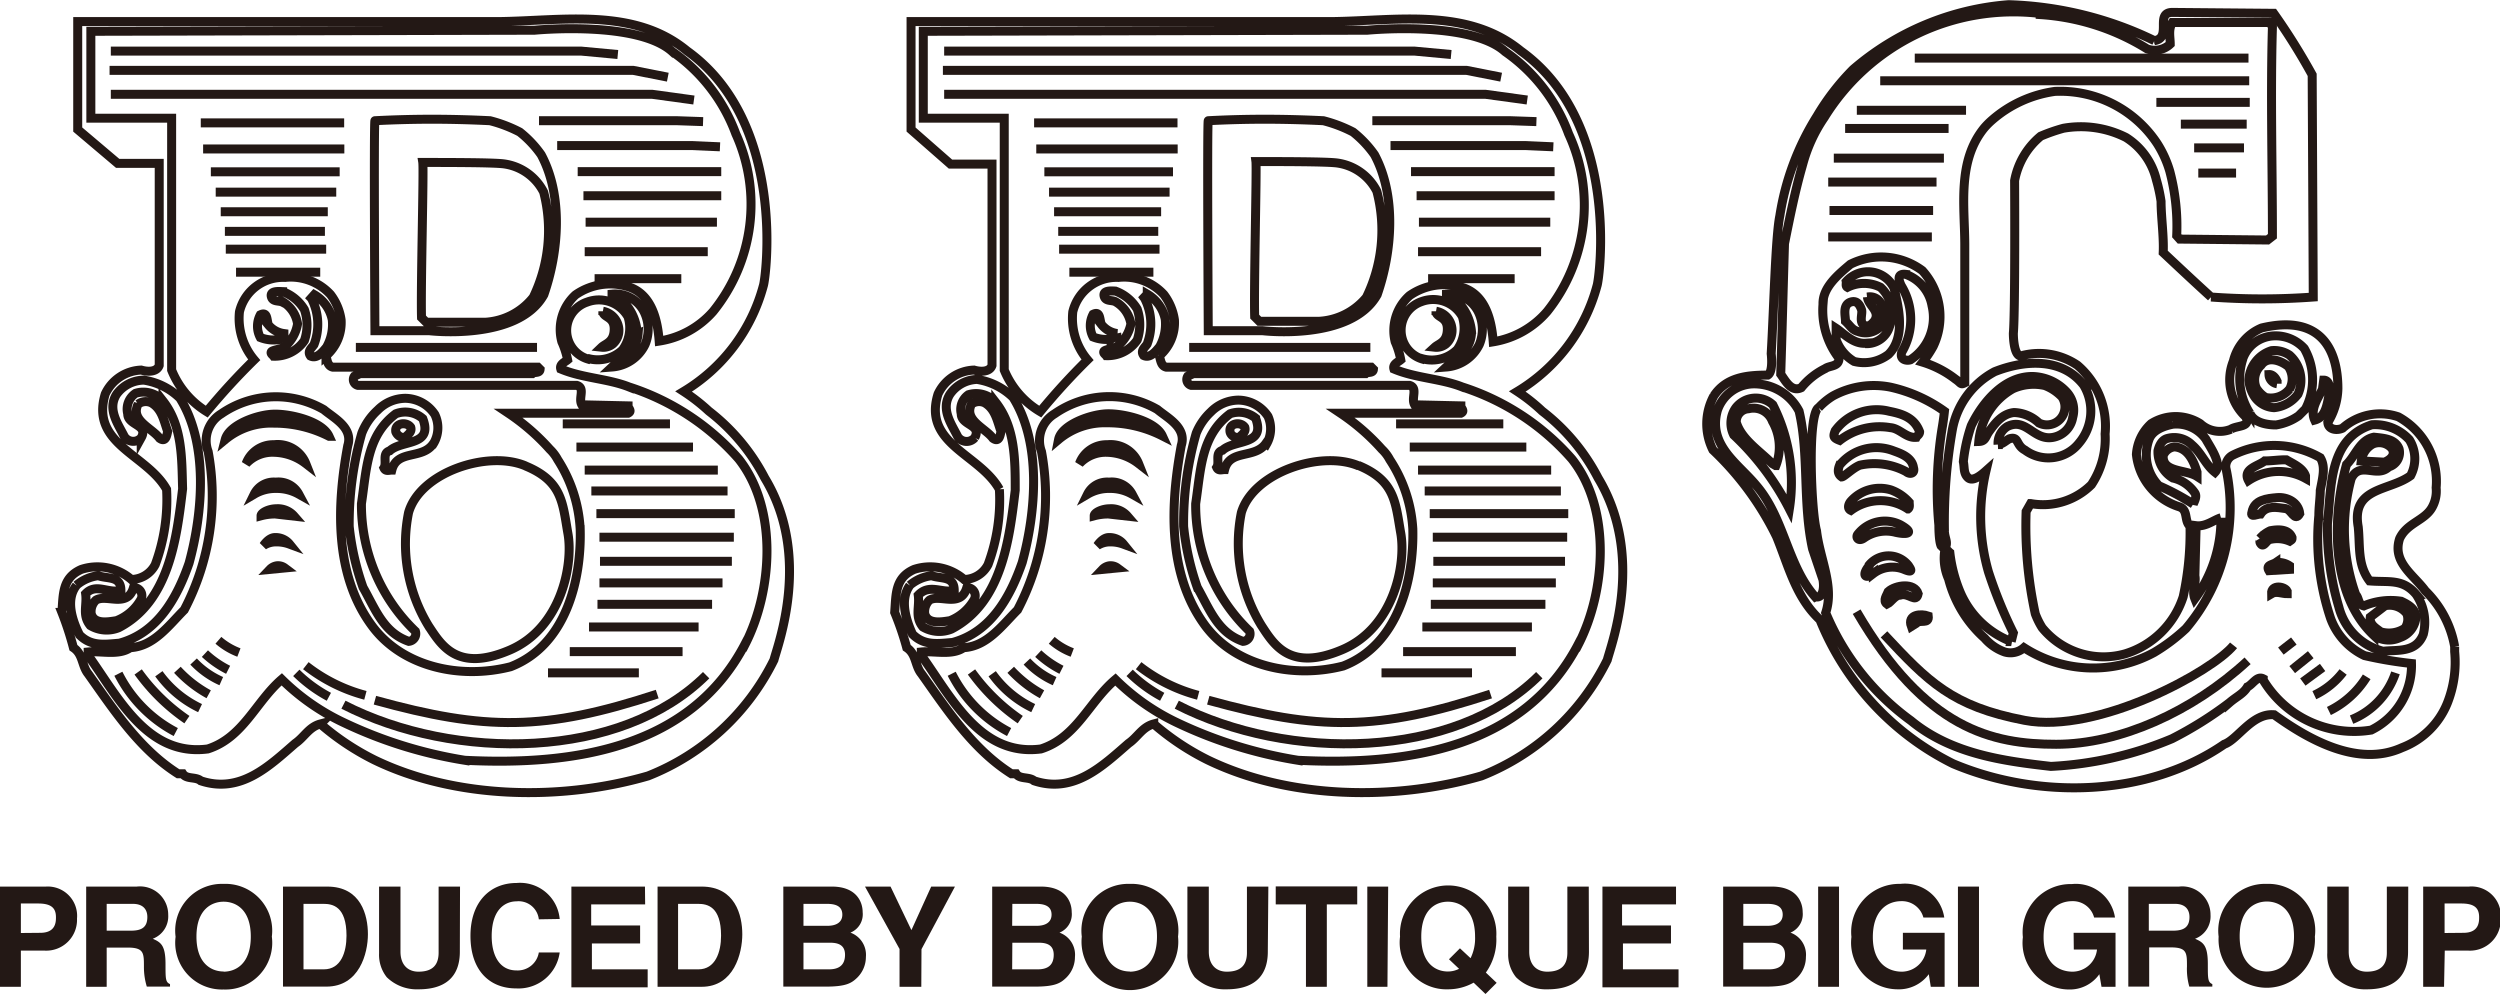 <svg xmlns="http://www.w3.org/2000/svg" viewBox="0 0 138.96 55.25"><defs><style>.cls-1{fill:#231815;}.cls-2{fill:none;stroke:#231815;stroke-width:0.5px;}</style></defs><title>Asset 1</title><g id="Layer_2" data-name="Layer 2"><g id="design"><path class="cls-1" d="M1.16,54.85H0V49.28H2.55a1.63,1.63,0,0,1,1.73,1.78A1.71,1.71,0,0,1,2.5,52.84H1.16Zm1.08-3c.87,0,.87-.62.87-.87,0-.54-.3-.76-1-.76H1.16v1.64Z"/><path class="cls-1" d="M4.79,49.28H7.6a1.57,1.57,0,0,1,1.75,1.57,1.33,1.33,0,0,1-.86,1.33c.46.2.71.37.71,1.41,0,.82,0,1,.25,1.11v.14H8.16A3.72,3.72,0,0,1,8,53.73c0-.76,0-1.06-.91-1.06H5.93v2.18H4.79Zm2.5,2.45c.61,0,.9-.21.9-.76,0-.3-.13-.73-.81-.73H5.93v1.49Z"/><path class="cls-1" d="M12.43,49.13a2.6,2.6,0,0,1,2.68,2.93A2.6,2.6,0,0,1,12.43,55a2.6,2.6,0,0,1-2.67-2.93A2.6,2.6,0,0,1,12.43,49.13Zm0,4.88c.63,0,1.51-.39,1.51-1.95s-.88-1.94-1.51-1.94-1.51.39-1.51,1.94S11.8,54,12.43,54Z"/><path class="cls-1" d="M15.73,49.28h2.46c1.88,0,2.26,1.6,2.26,2.65s-.47,2.91-2.31,2.91H15.73Zm1.14,4.6H18c.95,0,1.26-.95,1.26-1.87,0-1.64-.78-1.77-1.28-1.77H16.87Z"/><path class="cls-1" d="M25.56,52.9c0,1.46-.88,2.09-2.29,2.09a2.39,2.39,0,0,1-1.77-.67A2,2,0,0,1,21.07,53V49.28h1.19v3.61c0,.78.45,1.12,1,1.12.8,0,1.12-.39,1.12-1.06V49.28h1.19Z"/><path class="cls-1" d="M29.95,51.1a1.13,1.13,0,0,0-1.24-1c-.56,0-1.38.37-1.38,1.94,0,1,.39,1.9,1.38,1.9a1.19,1.19,0,0,0,1.24-1h1.16a2.31,2.31,0,0,1-2.42,2c-1.48,0-2.54-1-2.54-2.92s1.12-2.94,2.56-2.94a2.21,2.21,0,0,1,2.4,2Z"/><path class="cls-1" d="M35.86,50.27h-3v1.17h2.72v1H32.9v1.44H36v1H31.76V49.28h4.09Z"/><path class="cls-1" d="M36.55,49.28H39c1.87,0,2.26,1.6,2.26,2.65S40.8,54.85,39,54.85H36.55Zm1.14,4.6h1.13c.94,0,1.26-.95,1.26-1.87,0-1.64-.78-1.77-1.28-1.77H37.69Z"/><path class="cls-1" d="M43.54,49.28h2.7c1.36,0,1.71.85,1.71,1.42a1.1,1.1,0,0,1-.68,1.14,1.31,1.31,0,0,1,.86,1.35,1.62,1.62,0,0,1-.48,1.15c-.32.31-.62.5-1.76.5H43.54Zm1.12,4.6h1.42c.56,0,.89-.24.89-.81s-.42-.67-.84-.67H44.66Zm0-2.42H46c.46,0,.82-.18.82-.62s-.32-.6-.85-.6H44.66Z"/><path class="cls-1" d="M51.21,54.85H50v-2.1l-1.92-3.47H49.5l1.16,2.42,1.1-2.42h1.32l-1.86,3.48Z"/><path class="cls-1" d="M55.15,49.28h2.71c1.37,0,1.71.85,1.71,1.42a1.1,1.1,0,0,1-.68,1.14,1.3,1.3,0,0,1,.86,1.35,1.61,1.61,0,0,1-.48,1.15c-.32.31-.62.5-1.76.5H55.15Zm1.11,4.6h1.42c.57,0,.89-.24.89-.81s-.42-.67-.84-.67H56.27Zm0-2.42h1.37c.46,0,.82-.18.82-.62s-.33-.6-.85-.6H56.27Z"/><path class="cls-1" d="M62.8,49.13a2.6,2.6,0,0,1,2.68,2.93,2.69,2.69,0,1,1-5.35,0A2.6,2.6,0,0,1,62.8,49.13Zm0,4.88c.63,0,1.51-.39,1.51-1.95s-.88-1.94-1.51-1.94-1.51.39-1.51,1.94S62.17,54,62.8,54Z"/><path class="cls-1" d="M70.47,52.9c0,1.46-.88,2.09-2.29,2.09a2.39,2.39,0,0,1-1.77-.67A2,2,0,0,1,66,53V49.28h1.19v3.61c0,.78.45,1.12,1,1.12.8,0,1.12-.39,1.12-1.06V49.28h1.19Z"/><path class="cls-1" d="M73.75,54.85H72.59V50.27H70.91v-1h4.53v1H73.75Z"/><path class="cls-1" d="M77.12,54.85H76V49.28h1.16Z"/><path class="cls-1" d="M82.57,55.25l-.66-.63a2.89,2.89,0,0,1-1.42.37,2.6,2.6,0,0,1-2.67-2.93,2.68,2.68,0,1,1,5.35,0,3.14,3.14,0,0,1-.58,2l.6.57Zm-1.42-2.54.59.55a2.5,2.5,0,0,0,.25-1.2c0-1.55-.88-1.94-1.51-1.94S79,50.51,79,52.06,79.85,54,80.48,54a1.36,1.36,0,0,0,.62-.15l-.56-.53Z"/><path class="cls-1" d="M88.32,52.9c0,1.46-.89,2.09-2.29,2.09a2.38,2.38,0,0,1-1.76-.67A2,2,0,0,1,83.83,53V49.28H85v3.61c0,.78.45,1.12,1,1.12.8,0,1.12-.39,1.12-1.06V49.28h1.19Z"/><path class="cls-1" d="M93.16,50.27h-3v1.17h2.72v1H90.21v1.44H93.3v1H89.07V49.28h4.09Z"/><path class="cls-1" d="M95.78,49.28h2.71c1.37,0,1.71.85,1.71,1.42a1.11,1.11,0,0,1-.68,1.14,1.3,1.3,0,0,1,.86,1.35,1.61,1.61,0,0,1-.48,1.15c-.32.31-.62.5-1.76.5H95.78Zm1.12,4.6h1.43c.57,0,.89-.24.89-.81s-.42-.67-.84-.67H96.9Zm0-2.42h1.36c.46,0,.83-.18.83-.62s-.33-.6-.85-.6H96.9Z"/><path class="cls-1" d="M102.22,54.85h-1.16V49.28h1.16Z"/><path class="cls-1" d="M105.77,51.85h2.32v3h-.77l-.11-.7a2.06,2.06,0,0,1-1.74.84,2.59,2.59,0,0,1-2.56-2.91,2.67,2.67,0,0,1,2.72-2.95A2.21,2.21,0,0,1,108.07,51h-1.16a1.23,1.23,0,0,0-1.22-.91c-.83,0-1.59.57-1.59,2s.83,1.92,1.62,1.92a1.38,1.38,0,0,0,1.35-1.23h-1.3Z"/><path class="cls-1" d="M110,54.85h-1.17V49.28H110Z"/><path class="cls-1" d="M115.26,51.85h2.33v3h-.78l-.12-.7A2,2,0,0,1,115,55a2.59,2.59,0,0,1-2.56-2.91,2.67,2.67,0,0,1,2.72-2.95A2.2,2.2,0,0,1,117.56,51H116.4a1.22,1.22,0,0,0-1.21-.91c-.83,0-1.6.57-1.6,2s.83,1.92,1.62,1.92a1.38,1.38,0,0,0,1.35-1.23h-1.29Z"/><path class="cls-1" d="M118.3,49.28h2.82a1.57,1.57,0,0,1,1.75,1.57,1.33,1.33,0,0,1-.86,1.33c.46.2.71.37.71,1.41,0,.82,0,1,.25,1.11v.14h-1.28a3.6,3.6,0,0,1-.13-1.12c0-.76,0-1.06-.9-1.06h-1.2v2.18H118.3Zm2.5,2.45c.6,0,.9-.21.9-.76,0-.3-.13-.73-.81-.73h-1.45v1.49Z"/><path class="cls-1" d="M126,49.13a2.6,2.6,0,0,1,2.67,2.93,2.68,2.68,0,1,1-5.35,0A2.6,2.6,0,0,1,126,49.13ZM126,54c.63,0,1.51-.39,1.51-1.95s-.88-1.94-1.51-1.94-1.51.39-1.51,1.94S125.39,54,126,54Z"/><path class="cls-1" d="M133.85,52.9c0,1.46-.88,2.09-2.29,2.09a2.4,2.4,0,0,1-1.77-.67,2,2,0,0,1-.43-1.35V49.28h1.19v3.61c0,.78.45,1.12,1,1.12.8,0,1.12-.39,1.12-1.06V49.28h1.19Z"/><path class="cls-1" d="M135.85,54.85h-1.16V49.28h2.54A1.63,1.63,0,0,1,139,51.06a1.71,1.71,0,0,1-1.78,1.78h-1.33Zm1.08-3c.87,0,.87-.62.87-.87,0-.54-.3-.76-1-.76h-.92v1.64Z"/><path class="cls-2" d="M136.44,36.22l0-.28a5.74,5.74,0,0,0-1.63-3.1c-.66-.9-1.85-1.59-1.43-2.9.4-.87,1.39-1,1.8-1.73a1.85,1.85,0,0,0,.23-1.1,4.08,4.08,0,0,0-2.1-3.94,3.14,3.14,0,0,0-3.1.63c-.3.14-.79.1-.82-.32a3.73,3.73,0,0,0,.56-1.88c0-2.23-1-4.14-4.24-3.37a2.68,2.68,0,0,0-1.57,1.84,2.8,2.8,0,0,0,.68,3.09c.32.6-.47.47-.82.7a1.61,1.61,0,0,1-1.7-.31,2.55,2.55,0,0,0-2.73,0,2.53,2.53,0,0,0-.82,1.71,3.43,3.43,0,0,0,2.35,2.9c.56.16.28.77.63,1.09a16.7,16.7,0,0,1-.38,3.92,4.89,4.89,0,0,1-3.22,3.17,4.4,4.4,0,0,1-4.62-1.45,4.26,4.26,0,0,1-.38-.77,23,23,0,0,1-.51-5.69l.25-.44a3.82,3.82,0,0,0,3.38-1.05,4.6,4.6,0,0,0,.76-2.82,4.45,4.45,0,0,0-1.54-3.82,3.8,3.8,0,0,0-3.17-.51c-.4-.09-.39-1.26-.39-1.26.11-1.28.07-8.49.07-8.49a4.19,4.19,0,0,1,1.45-2.47,9.78,9.78,0,0,1,1.26-.44,5.57,5.57,0,0,1,3.48.51A3.83,3.83,0,0,1,119.86,10a9,9,0,0,1,.26,1.19c0,.87.16,1.94.12,2.85.86.81,1.92,1.8,2.66,2.47a39.15,39.15,0,0,0,5.68,0l-.06-12.35A35.42,35.42,0,0,0,126.38.74L120.75.69c-1,0,0,1.42-1,1.57a19.89,19.89,0,0,0-8.1-2A15,15,0,0,0,103,3.86a13.28,13.28,0,0,0-2,2.59A14.64,14.64,0,0,0,98.93,12c-.24,1.16-.33,5.12-.48,7.66,0,0,.13,1-.19,1.19-1.15,0-2.31.11-3,1.16a3.25,3.25,0,0,0-.05,3,16.69,16.69,0,0,1,3.54,4.82c.66,1.61,1.06,3.36,2.41,4.62a15.33,15.33,0,0,0,7.4,8c4.74,2,10.8,1.86,15.07-1.08.76-.27,1.56-1.75,2.78-1.64,1.94,1.4,4.67,2.93,7.1,1.83a4.42,4.42,0,0,0,2.52-2.47A6.16,6.16,0,0,0,136.44,36.22Zm-7.35-14.58.07-.51c.3,0,.36.38.32.7-.12.57-.18,1.35-.82,1.52C128.39,22.77,128.83,22.16,129.09,21.64Zm-4.43-1.69a1.92,1.92,0,0,1,1.72-1.28,2.15,2.15,0,0,1,1.7.7,3.52,3.52,0,0,1,.07,3.36l-.38.38a3,3,0,0,1-1.26.51c-.33,0-1.19-.05-1.45-.65A3.55,3.55,0,0,1,124.67,19.94ZM122,32l.07-2.78c.54.07,1-.33,1.38-.44a7.48,7.48,0,0,1-1.45,4.5C121.81,32.8,122.09,32.42,122,32Zm-1.77-6.65a.77.77,0,0,1,.63-.51c.75.05,1.07.78,1.26,1.4v.24C121.5,26.08,120.17,26.28,120.24,25.31ZM120,27a2.46,2.46,0,0,1-.56-2.54c.19-.58.89-.79,1.33-.88a2,2,0,0,1,1.84.83c.3.54.92,1.4.51,1.84-.53-.42-.75-1.07-1.28-1.52a1.4,1.4,0,0,0-1.36-.36c-.37.09-.49.51-.53.68a1.69,1.69,0,0,0,.83,1.52,2,2,0,0,1,1.21.82c.14.19,0,.44-.08.63A13.59,13.59,0,0,0,120,27ZM99.19,13.54c.3-1.49.59-2.94,1-4.36a8.5,8.5,0,0,1,1.21-2.65,12.36,12.36,0,0,1,12-5.78V.81a12.79,12.79,0,0,1,5.95,1.91,1.25,1.25,0,0,0,1.28-.27c0-.39-.12-.81.12-1.2h5.44l.12.26c-.11,3.71,0,7.88,0,11.62l-.27.21-4.88-.05-.17-.19a11.89,11.89,0,0,0-.39-3.6A6,6,0,0,0,119.92,8a6.46,6.46,0,0,0-5.7-2.92,6.72,6.72,0,0,0-3.49,1.59,4.21,4.21,0,0,0-.43.43c-1.51,1.84-1.1,4.31-1.09,6.46v7.72c-.24.13-.21,0-.51-.2a5.69,5.69,0,0,0-1.83-.95,6.56,6.56,0,0,0,.58-.87,3.81,3.81,0,0,0-.6-4.22,3.83,3.83,0,0,0-4-.35c-.66.56-1.55,1.28-1.52,2.22a4.35,4.35,0,0,0,.89,3c0,.49-.51.39-.77.58a4,4,0,0,0-1.33,1.06c-.56.26-.87-.38-1.14-.75C99.06,18.33,99.12,15.85,99.19,13.54Zm6.49,2.34c-.14-.29-.26-.69.25-.63A2.26,2.26,0,0,1,107.39,17a2.8,2.8,0,0,1-1.2,3c-.21.07-.62,0-.48-.43A3.59,3.59,0,0,0,105.68,15.88Zm-2,2.22c.23.07.37-.1.51-.26.35-.55-.35-.85-.39-1.33a.7.7,0,0,1,.77.39,1.52,1.52,0,0,1,0,1.21,1.18,1.18,0,0,1-1.28.32c-.35-.09-.43-.31-.71-.57,0-.31-.19-.94.32-1.08.35-.09.49.21.57.43S103.3,17.93,103.65,18.1Zm0,1a1.32,1.32,0,0,0,1.34-.93,2,2,0,0,0-.49-2.2,2.06,2.06,0,0,0-1.84,0c-.12-.07-.05-.21-.07-.32a1.61,1.61,0,0,1,2.66.37c.26,1.07.65,2.73-.31,3.68a2.25,2.25,0,0,1-1.91.39,2.29,2.29,0,0,1-1-1.21v-.63C102.46,18.51,103,19.13,103.7,19.08Zm-2.78,14.08c-1.56-1.75-1.71-4.39-3.29-6.21-1-1.21-2.69-2.22-2.15-4.16a2.17,2.17,0,0,1,1.91-1.47A2.81,2.81,0,0,1,100,22.85c.56,2.36.19,5.12.75,7.66l.58,1.72C101.42,32.77,101.28,33.27,100.92,33.17Zm30.9,7.4a5.9,5.9,0,0,1-6-2.78v-.07c-.35-.18-.58.31-.88.45-.23.39-.61.54-1,.88a21.06,21.06,0,0,1-3.19,2A19.89,19.89,0,0,1,114,42.6c-2.64-.3-5.54-.69-7.78-2.54a14.11,14.11,0,0,1-4.74-6c.49-1.48-.33-3-.51-4.56-.3-1.07-.52-6.51.12-6.84a3.74,3.74,0,0,1,.79-.65,4.74,4.74,0,0,1,3.2-.49,8.24,8.24,0,0,1,3,1.34s-.05.48-.12.88a21.39,21.39,0,0,0-.19,5.45c0,.07,0,.86.12,1.14l.19.19c.25-.36,0-.59,0-1a29.68,29.68,0,0,1,.44-5.64,4.58,4.58,0,0,1,2.35-3.22c1.61-.64,3.74-.82,4.95.75a2.77,2.77,0,0,1-.26,3.22,2.17,2.17,0,0,1-3,.39c-.53-.28-.33-.79-.87-.63-.21.11-.38.3-.63.32a1.1,1.1,0,0,1,.51-1c1.09-.54,1.49.88,2.64.58a1.35,1.35,0,0,0,1-1.09,1.49,1.49,0,0,0-.31-1.38,2.67,2.67,0,0,0-1.84-.89c-1.61-.07-2.85,1.4-3.49,2.73a9.24,9.24,0,0,0-.44,2c.07.32,0,.65.26.89s.71-.12,1-.38a11.12,11.12,0,0,0,.14,5.63,25,25,0,0,0,1.38,3.38l-.12.48a5.07,5.07,0,0,1-2.85-2.78,8.09,8.09,0,0,1-.56-2.16c-.09-.07-.16-.19-.27-.19a2.83,2.83,0,0,0,.2,1.65,6.63,6.63,0,0,0,2,3.29,2.64,2.64,0,0,0,1.12.77A1.13,1.13,0,0,0,112.5,36a7.1,7.1,0,0,0,7.23.27,10.12,10.12,0,0,0,1.77-1.33A10.38,10.38,0,0,0,123.72,26a.71.71,0,0,1,.39-.7,5.16,5.16,0,0,1,4.86.14c.31.52.13,1.11,0,1.82,0,.39-.08.93-.08,1.4a13.94,13.94,0,0,0,.65,5.7,3.69,3.69,0,0,0,1.89,2.08,22.18,22.18,0,0,0,2.61.44A4,4,0,0,1,131.82,40.57ZM110.55,24c-.2.29-.19.53-.56.54a3.74,3.74,0,0,1,1.89-2.93,2.83,2.83,0,0,1,1.78-.18,2.59,2.59,0,0,1,.95.63,1,1,0,0,1-1.28,1.45,2.09,2.09,0,0,0-1.38-.58C111.26,23,110.85,23.59,110.55,24Zm24.13,11.3c-.42,1-1.43.81-2.22.9A3.42,3.42,0,0,1,130,33.73a15.26,15.26,0,0,1-.63-4.62c.22-2.06.07-4.74,2.47-5.5a2.58,2.58,0,0,1,2.08.83,2,2,0,0,1,.07,2c-1.18.87-3.31.62-2.91,2.85.11,1.1-.05,2.1.63,3,1.09.09,1.84-.14,2.59.75A2.76,2.76,0,0,1,134.68,35.32Z"/><path class="cls-2" d="M30.08,8.6a6,6,0,0,0-1.19-1.26,7.68,7.68,0,0,0-1.65-.63C25,6.6,23,6.6,20.84,6.71c-.07,0,0,11.67,0,11.67h3s4.95.6,6.39-2C31.06,14,31.31,10.89,30.08,8.6Zm-.5,8A3.68,3.68,0,0,1,27,17.91H23.69l-.26-.26c-.05-1.61.13-8.23.07-8.62,1.24,0,3.71,0,4.43.07a2.91,2.91,0,0,1,2.29,1.58A8.54,8.54,0,0,1,29.58,16.65Z"/><path class="cls-2" d="M34.39,18.22a1,1,0,0,1-.33.9.84.84,0,0,1-.62.18c.22-.21.69-.27.7-1s-.63-.63-.63-1A1.09,1.09,0,0,1,34.39,18.22Z"/><path class="cls-2" d="M42.51,26.57a11.2,11.2,0,0,0-3.11-3.72A10.36,10.36,0,0,0,38,21.76a9.82,9.82,0,0,0,4.43-5.88c.14-.39,1.32-9.07-4.24-13.05C35.25.4,31.3,1.16,27.69,1.2H4.32l0,6L6.54,9.08H8.85V20.31c-.13.37-.62.37-1,.26a2.3,2.3,0,0,0-2,1.33C5,24.69,8.17,25.25,9.26,27.2a10.4,10.4,0,0,1-.63,4.18,1.52,1.52,0,0,1-1.33.83,2.88,2.88,0,0,0-2.78-.56c-1.07.47-1,1.38-1.08,2.39A17,17,0,0,1,4.08,36c.54.36.46,1,.82,1.45,1.42,2,2.85,4.2,5,5.56h.26c.21.32.72.15,1,.39,2.21.73,3.8-.82,5.25-2.08.51-.35.76-.91,1.4-1.08a14.29,14.29,0,0,0,3,2c4.52,2.19,10.38,2.29,15.21.89a13.19,13.19,0,0,0,7-6.45C43.24,35.82,45.13,30.9,42.51,26.57ZM8.87,24.36c-.42-.57-1.65-1-1.19-1.9a.72.72,0,0,1,.75-.06c.58.35.68,1,.89,1.58C9.27,24.21,9.21,24.61,8.87,24.36Zm-1.45,8.3a.45.45,0,0,1,.39.7A2.65,2.65,0,0,1,6.47,34.5c-.46.07-1.24.22-1.4-.39a.89.89,0,0,1,.26-.75C5.91,33,7.09,33.82,7.42,32.66Zm-3.17-.13A2.31,2.31,0,0,1,5.46,32c.54.19,1.26,0,1.26.82C6,33,5.34,32.4,4.76,33c.09.66-.21,1.19.26,1.77a1.77,1.77,0,0,0,1.58.12c2.8-1.45,3.22-4.95,3.55-7.72-.05-1.68,0-3.49-1.09-4.88a1.46,1.46,0,0,0-1.52-.43A1.05,1.05,0,0,0,7.1,23c0,.66,1.16.59.75,1.33a.59.59,0,0,1-.94-.07c-.35-.7-.95-1.5-.44-2.33A1.89,1.89,0,0,1,8,21.13a3.67,3.67,0,0,1,2,1c1.59,2.54,1.28,6.35.51,9.17-.66,1.9-1.73,3.87-3.87,4.45-.84.07-1.58.19-2.22-.46C4,34.46,3.64,33.33,4.25,32.54Zm37.16,3.27c-3,5.76-9.43,6.77-15.57,6.46a24.75,24.75,0,0,1-6.7-2.08,12.44,12.44,0,0,1-3.48-2.42C14.22,39,13.52,41,11.55,41.63c-3.38.44-5-2.91-6.65-5.2v-.19c.7-.07,1.71.21,2.34-.24,1.31-.07,2.15-1.25,3-2.1a13.61,13.61,0,0,0,1.33-8.8A1.74,1.74,0,0,1,12.3,23,5.33,5.33,0,0,1,18,22.77c.56.47,1.64,1,1.33,2-.6,3.24-.79,7.17,1.38,10.06,1.7,2.26,4.9,2.94,7.67,2.23,3.08-1.19,3.94-4.82,3.87-7.62A7.89,7.89,0,0,0,31,25.55a2.33,2.33,0,0,0-.44-.58,12.1,12.1,0,0,0-2.3-2h6.65c.25-.12,0-.28,0-.41l-2.57-.06c-.21-.36.21-.94-.28-1.08H19.89a.33.33,0,0,1-.19-.51l.31-.14h9.57c.12-.12.42,0,.44-.24l-.12-.12-11.4,0c-.3-.07-.31-.38-.38-.63a2.44,2.44,0,0,0,.84-2,3,3,0,0,0-.59-1.41,3,3,0,0,0-2.52-.95,2.49,2.49,0,0,0-2.54,1.91A3.57,3.57,0,0,0,14.13,20a37.14,37.14,0,0,0-2.64,2.88,4.82,4.82,0,0,1-1.95-2.31v-14H5.05V1.74l24.66-.06s5.72-.56,7.66,1.19a9.61,9.61,0,0,1,3.53,4.57,9.48,9.48,0,0,1-1.26,9.87,5,5,0,0,1-3,1.65c-.09-1.19-.42-2.57-1.65-3a3.37,3.37,0,0,0-3,.43A2.6,2.6,0,0,0,31.23,19,4.57,4.57,0,0,1,31.55,20c-.14.12-.46.24-.38.51,1.21.51,2.61.53,3.8,1a13.66,13.66,0,0,1,6.09,4C43.27,28.32,42.92,32.88,41.42,35.81Zm-25.7-19c-.21-.11-.56,0-.63-.32s.39-.28.63-.27a2.33,2.33,0,0,1,1.21,1,2.64,2.64,0,0,1,0,1.72,2,2,0,0,1-1.71.87c-.05-.07-.18-.14-.13-.24s.47-.14.7-.25A2.12,2.12,0,0,0,16.54,18,1.73,1.73,0,0,0,15.71,16.77Zm.07,1.77c.05.22-.21.21-.31.31a2,2,0,0,1-1-.12,1.34,1.34,0,0,1,0-1.26c.42-.21.35.32.45.56A1.35,1.35,0,0,0,15.78,18.54Zm1.52-2,.17-.19a2.09,2.09,0,0,1,1,1.4,2.56,2.56,0,0,1-.32,1.52c-.24.29-.54.66-.89.49-.19-.26.05-.43.19-.63A3.13,3.13,0,0,0,17.31,16.58Zm6.77,8.11c-.61.87-2,.3-2.29,1.45-.16,0-.35.09-.44-.12.18-.28-.12-.82.32-.95.68-.63,2.43-.24,1.84-1.79A1.48,1.48,0,0,0,22,23c-1.61,1.21-1.62,3.06-1.91,5a9.74,9.74,0,0,0,3,7.09.43.43,0,0,1-.37.56c-1.4-.49-1.84-1.76-2.54-3a14.69,14.69,0,0,1-.77-3.39,18.33,18.33,0,0,1,.7-5.18A3.4,3.4,0,0,1,21,22.79a2.18,2.18,0,0,1,1.52-.65,2,2,0,0,1,1.65.9A1.7,1.7,0,0,1,24.08,24.68Zm5.14,1.22c2.06.85,2.06,2.07,2.36,3.77s-.36,5.24-3.25,6.47-3.77-.24-4.5-1.35a8.76,8.76,0,0,1-1.11-6.3C23.35,26.25,27.12,25,29.22,25.9ZM22,24c-.08-.49.6-.58.83-.25.07.23-.1.37-.26.51S22.1,24.26,22,24Zm13.42-5.44a2.72,2.72,0,0,0-1.2-2.15l-.2-.06a1.79,1.79,0,0,1,1.79,1,2.19,2.19,0,0,1,.05,1.79,2.22,2.22,0,0,1-1.84,1.26C34.63,19.83,35.4,19.49,35.47,18.54Zm-2.73,1.4a1.66,1.66,0,0,1-.05-3.17,1.86,1.86,0,0,1,2.27.82,2.06,2.06,0,0,1-.31,1.84A2,2,0,0,1,32.74,19.94Z"/><path class="cls-2" d="M127.26,19.74a1.53,1.53,0,0,0-1-.25A1.8,1.8,0,0,0,125,21.13a2,2,0,0,0,.25.81,1.4,1.4,0,0,0,1.15.72,1.89,1.89,0,0,0,1.33-.75A1.87,1.87,0,0,0,127.26,19.74Zm0,1.89a1.33,1.33,0,0,1-1.33.46,1.62,1.62,0,0,1-.51-.51,1.12,1.12,0,0,1,.26-1.28c.39-.56,1.17-.22,1.52.08A1.21,1.21,0,0,1,127.26,21.64Z"/><path class="cls-2" d="M126.57,21.2v.13a.53.53,0,0,1-.45-.51C126.33,20.81,126.49,21,126.57,21.2Z"/><path class="cls-2" d="M98.54,22.5a1.4,1.4,0,0,0-2.05.16,1.46,1.46,0,0,0-.12,1.52,15,15,0,0,1,3.09,4.11A9.54,9.54,0,0,0,98.54,22.5Zm.16,3.38-.19-.11c-.69-.7-1.72-1.35-2-2.3a.72.72,0,0,1,.68-.75,1.13,1.13,0,0,1,1.33.7A2.87,2.87,0,0,1,98.71,25.88Z"/><path class="cls-2" d="M106.7,24c0,.16-.14.21-.19.31-.56.05-.91-.5-1.44-.54a3.59,3.59,0,0,0-2.81.71c-.37-.14-.37-.23-.25-.54a2.85,2.85,0,0,1,3-1.08C105.72,23,106.41,23.21,106.7,24Z"/><path class="cls-2" d="M106.36,26c.09.28-.16.42-.42.21a3.74,3.74,0,0,0-2.57-.35c-.41.17-.86.64-1,.65-.25-.17-.21-.42-.12-.65a2.63,2.63,0,0,1,3-.8C105.63,25.2,106.28,25.41,106.36,26Z"/><path class="cls-2" d="M128.15,26.45v.14a3.07,3.07,0,0,0-3.17.12c-.35-.65.56-.81.9-1.09.44,0,.78-.07,1.21-.06C127.45,25.78,128,26,128.15,26.45Z"/><path class="cls-2" d="M106.12,27.92c0,.13.05.28-.07.37a2.76,2.76,0,0,0-3.17.08c-.23-.11-.11-.39,0-.51a2.15,2.15,0,0,1,2.22-.63A2.45,2.45,0,0,1,106.12,27.92Z"/><path class="cls-2" d="M127.83,28.55c-.28.49-.46-.23-.78-.28-.51-.07-1.07-.19-1.4.3-.17,0-.58.22-.48-.09.12-.71.84-.77,1.4-.82S127.76,27.92,127.83,28.55Z"/><path class="cls-2" d="M127.4,29.88c0,.12,0,.11-.13.2a1.77,1.77,0,0,0-1.15-.08c-.16.1-.3.41-.44.25s0-.2-.07-.32a1.75,1.75,0,0,1,.58-.43C126.57,29.43,127.2,29.37,127.4,29.88Z"/><path class="cls-2" d="M127.26,31.45v.2l-1.14.07c-.19-.32.19-.32.38-.45A1.13,1.13,0,0,1,127.26,31.45Z"/><path class="cls-2" d="M106.62,33c-.12.56-.52-.08-1,.08-.3,0-.5.39-.73.5-.26-.2,0-.51.07-.7C105.36,32.52,106.41,32.36,106.62,33Z"/><path class="cls-2" d="M127.13,32.86V33c-.3,0-.6-.16-.87,0C126.24,32.47,127,32.59,127.13,32.86Z"/><path class="cls-2" d="M133.47,33.42a3.85,3.85,0,0,0-2.08.26c-.33-.09-.26-.44-.45-.63a10.77,10.77,0,0,1-.25-6.45c.49-1,1.42,0,2.09-.65a.83.83,0,0,0,.57-1c-.21-.56-.85-.59-1.4-.65-.78.16-1,1-1.52,1.52-.82,2.94-.88,7.25,1.52,9.5a1.47,1.47,0,0,0,1.45.12,1.3,1.3,0,0,0,.89-1.21C134.21,33.79,133.83,33.59,133.47,33.42Zm-1.58-8.74a.92.92,0,0,1,1.07.26c.21.37-.12.63-.43.75l-1.28-.07A1.25,1.25,0,0,1,131.89,24.68Zm1.77,10.25a1.61,1.61,0,0,1-1.33.19c-.3-.23-.63-.4-.58-.82l.82-.63a1.2,1.2,0,0,1,1.21.44A.87.87,0,0,1,133.66,34.94Z"/><path class="cls-2" d="M107.18,34.24c.06.49-.48.16-.67.41l-.27.17C106,34.14,106.78,34.1,107.18,34.24Z"/><polyline class="cls-2" points="6.16 2.84 32.3 2.84 34.34 3.03"/><polyline class="cls-2" points="6.09 3.91 35.19 3.91 37.12 4.29"/><polyline class="cls-2" points="6.16 5.24 36.24 5.24 38.57 5.56"/><line class="cls-2" x1="11.16" y1="6.83" x2="19.13" y2="6.83"/><line class="cls-2" x1="11.29" y1="8.28" x2="19.14" y2="8.28"/><line class="cls-2" x1="11.72" y1="9.55" x2="18.88" y2="9.55"/><line class="cls-2" x1="11.99" y1="10.68" x2="18.69" y2="10.68"/><line class="cls-2" x1="12.27" y1="11.77" x2="18.22" y2="11.77"/><line class="cls-2" x1="12.5" y1="12.86" x2="18.06" y2="12.86"/><line class="cls-2" x1="12.55" y1="13.85" x2="18.13" y2="13.85"/><line class="cls-2" x1="13.12" y1="15.13" x2="17.8" y2="15.13"/><polyline class="cls-2" points="29.96 6.71 37.65 6.71 39.08 6.76"/><polyline class="cls-2" points="30.97 8.09 38.46 8.09 40.02 8.16"/><line class="cls-2" x1="32.11" y1="9.54" x2="40.09" y2="9.54"/><line class="cls-2" x1="32.43" y1="10.88" x2="40.09" y2="10.88"/><line class="cls-2" x1="32.55" y1="12.35" x2="39.85" y2="12.35"/><line class="cls-2" x1="32.5" y1="13.99" x2="39.34" y2="13.99"/><line class="cls-2" x1="33.05" y1="15.49" x2="37.87" y2="15.49"/><line class="cls-2" x1="19.78" y1="19.31" x2="29.85" y2="19.31"/><path class="cls-2" d="M12.14,35.59a3.79,3.79,0,0,0,1.14.68"/><path class="cls-2" d="M11.39,36.33a5.52,5.52,0,0,0,1.29.9"/><path class="cls-2" d="M10.76,36.77a4.75,4.75,0,0,0,1.54,1.09"/><path class="cls-2" d="M9.86,37.23a6.83,6.83,0,0,0,1.74,1.36"/><path class="cls-2" d="M8.83,37.45a6,6,0,0,0,2.29,1.91"/><path class="cls-2" d="M7.68,37.35A10.91,10.91,0,0,0,10.39,40"/><path class="cls-2" d="M6.58,37.45a7.44,7.44,0,0,0,3.19,3.24"/><path class="cls-2" d="M17,37a9.13,9.13,0,0,0,3.31,1.65"/><path class="cls-2" d="M20.84,38.92c6.15,1.7,9.42,1.72,15.69-.34"/><path class="cls-2" d="M16.47,37.4a7.86,7.86,0,0,0,1.81,1.33"/><path class="cls-2" d="M19.09,39.17c6.21,3.18,15.43,3.07,20.16-1.64"/><path class="cls-2" d="M31.4,23.62"/><line class="cls-2" x1="31.28" y1="23.56" x2="37.24" y2="23.56"/><line class="cls-2" x1="32.04" y1="24.85" x2="38.52" y2="24.85"/><line class="cls-2" x1="32.5" y1="26.13" x2="39.9" y2="26.13"/><line class="cls-2" x1="32.87" y1="27.29" x2="40.44" y2="27.29"/><line class="cls-2" x1="33.15" y1="28.55" x2="40.84" y2="28.55"/><line class="cls-2" x1="33.32" y1="29.86" x2="40.79" y2="29.86"/><line class="cls-2" x1="33.35" y1="31.2" x2="40.68" y2="31.2"/><line class="cls-2" x1="33.32" y1="32.4" x2="40.16" y2="32.4"/><line class="cls-2" x1="33.21" y1="33.59" x2="39.58" y2="33.59"/><line class="cls-2" x1="32.74" y1="34.85" x2="38.83" y2="34.85"/><line class="cls-2" x1="31.67" y1="36.22" x2="37.94" y2="36.22"/><line class="cls-2" x1="30.46" y1="37.4" x2="35.51" y2="37.4"/><line class="cls-2" x1="106.43" y1="3.23" x2="124.98" y2="3.23"/><line class="cls-2" x1="104.51" y1="4.49" x2="125.02" y2="4.49"/><line class="cls-2" x1="103.21" y1="6.13" x2="109.28" y2="6.13"/><line class="cls-2" x1="119.86" y1="5.69" x2="125.05" y2="5.69"/><line class="cls-2" x1="102.56" y1="7.14" x2="108.31" y2="7.14"/><line class="cls-2" x1="121.22" y1="6.9" x2="124.88" y2="6.9"/><line class="cls-2" x1="121.96" y1="8.22" x2="124.73" y2="8.22"/><line class="cls-2" x1="122.19" y1="9.62" x2="124.29" y2="9.62"/><line class="cls-2" x1="101.93" y1="8.79" x2="108.05" y2="8.79"/><line class="cls-2" x1="101.62" y1="10.12" x2="107.64" y2="10.12"/><line class="cls-2" x1="101.69" y1="11.7" x2="107.45" y2="11.7"/><line class="cls-2" x1="101.62" y1="13.17" x2="107.38" y2="13.17"/><path class="cls-2" d="M103.2,34c3.82,6.56,7.56,7.37,11.09,7.37s7.58-1.81,10.64-4.64"/><path class="cls-2" d="M104.72,35.26c2.45,2.62,3.76,4,7.82,4.78S123,37.3,124.15,35.87"/><line class="cls-2" x1="126.78" y1="36.19" x2="127.5" y2="35.63"/><line class="cls-2" x1="128" y1="37.91" x2="129.1" y2="37.1"/><path class="cls-2" d="M128.64,38.64a4.31,4.31,0,0,0,1.6-1.29"/><path class="cls-2" d="M129.45,39.52a5.06,5.06,0,0,0,2.1-1.9"/><path class="cls-2" d="M130.71,40a4.24,4.24,0,0,0,2.44-2.6"/><line class="cls-2" x1="127.41" y1="37.22" x2="128.44" y2="36.39"/><path class="cls-2" d="M103.9,31.44c-.44.53-.23.78.23.44a1.74,1.74,0,0,1,1.73-.22c.49.2.38,0,.19-.26a1.4,1.4,0,0,0-2.15,0Z"/><path class="cls-2" d="M103.27,29.69a1.91,1.91,0,0,1,2.36-.52c.82.46.41.57-.26.42a2.14,2.14,0,0,0-1.78.33C103.28,30.12,103.13,29.85,103.27,29.69Z"/><path class="cls-2" d="M12.52,24.43c.21-.82,1.81-1.41,2.77-1.41s2.63.42,3,1.23a6.71,6.71,0,0,0-3.07-.73A4,4,0,0,0,12.52,24.43Z"/><path class="cls-2" d="M13.68,25.77a1.6,1.6,0,0,1,1.55-1.05A1.68,1.68,0,0,1,17,25.77a3,3,0,0,0-1.76-.63A2,2,0,0,0,13.68,25.77Z"/><path class="cls-2" d="M14.13,27.47a1.21,1.21,0,0,1,1.2-.67,1.28,1.28,0,0,1,1.28.67,2.49,2.49,0,0,0-1.25-.32A2.31,2.31,0,0,0,14.13,27.47Z"/><path class="cls-2" d="M16.35,28.69a1.2,1.2,0,0,0-1-.41c-.39,0-.84.21-.84.39a3,3,0,0,1,.79-.1Z"/><path class="cls-2" d="M14.65,30.32s.28-.44.63-.44a1,1,0,0,1,.82.37,2.07,2.07,0,0,0-.74-.13A1.29,1.29,0,0,0,14.65,30.32Z"/><path class="cls-2" d="M15,31.65a.67.67,0,0,1,.38-.2.62.62,0,0,1,.45.12Z"/><path class="cls-2" d="M76.4,8.6a6,6,0,0,0-1.19-1.26,7.65,7.65,0,0,0-1.65-.63c-2.26-.11-4.29-.11-6.4,0-.07,0,0,11.67,0,11.67h3s4.94.6,6.39-2C77.38,14,77.63,10.89,76.4,8.6Zm-.51,8a3.67,3.67,0,0,1-2.59,1.26H70l-.26-.26c-.05-1.61.12-8.23.07-8.62,1.24,0,3.71,0,4.43.07a2.91,2.91,0,0,1,2.29,1.58A8.51,8.51,0,0,1,75.89,16.65Z"/><path class="cls-2" d="M80.7,18.22a1,1,0,0,1-.33.9.84.84,0,0,1-.62.18c.23-.21.69-.27.7-1s-.63-.63-.63-1A1.08,1.08,0,0,1,80.7,18.22Z"/><path class="cls-2" d="M88.83,26.57a11.17,11.17,0,0,0-3.11-3.72,10,10,0,0,0-1.38-1.09,9.82,9.82,0,0,0,4.43-5.88c.14-.39,1.32-9.07-4.24-13.05C81.56.4,77.62,1.16,74,1.2H50.64l0,6,2.19,1.92h2.31V20.31c-.12.37-.62.37-1,.26a2.3,2.3,0,0,0-2,1.33c-.87,2.78,2.33,3.34,3.41,5.3a10.31,10.31,0,0,1-.63,4.18,1.52,1.52,0,0,1-1.33.83,2.88,2.88,0,0,0-2.78-.56c-1.07.47-1,1.38-1.08,2.39A16.7,16.7,0,0,1,50.4,36c.54.36.45,1,.82,1.45,1.42,2,2.85,4.2,5,5.56h.26c.21.32.72.15,1,.39,2.21.73,3.8-.82,5.25-2.08.51-.35.76-.91,1.4-1.08a14.2,14.2,0,0,0,3,2c4.52,2.19,10.38,2.29,15.21.89a13.2,13.2,0,0,0,7-6.45C89.56,35.82,91.44,30.9,88.83,26.57ZM55.19,24.36c-.42-.57-1.64-1-1.19-1.9a.72.72,0,0,1,.75-.06c.58.35.68,1,.89,1.58C55.59,24.21,55.53,24.61,55.19,24.36Zm-1.45,8.3a.45.45,0,0,1,.39.7,2.66,2.66,0,0,1-1.33,1.14c-.45.07-1.24.22-1.4-.39a.9.9,0,0,1,.26-.75C52.23,33,53.4,33.82,53.74,32.66Zm-3.17-.13A2.29,2.29,0,0,1,51.78,32c.54.19,1.26,0,1.26.82-.68.17-1.38-.39-2,.26.09.66-.21,1.19.26,1.77a1.79,1.79,0,0,0,1.58.12c2.8-1.45,3.22-4.95,3.55-7.72,0-1.68,0-3.49-1.08-4.88a1.46,1.46,0,0,0-1.52-.43A1,1,0,0,0,53.43,23c0,.66,1.15.59.75,1.33a.59.59,0,0,1-.95-.07c-.35-.7-.94-1.5-.44-2.33a1.9,1.9,0,0,1,1.52-.84,3.68,3.68,0,0,1,2,1c1.59,2.54,1.28,6.35.51,9.17-.66,1.9-1.73,3.87-3.87,4.45-.84.07-1.58.19-2.23-.46C50.36,34.46,50,33.33,50.57,32.54Zm37.16,3.27c-3,5.76-9.43,6.77-15.58,6.46a24.79,24.79,0,0,1-6.7-2.08A12.47,12.47,0,0,1,62,37.77C60.54,39,59.84,41,57.86,41.63c-3.38.44-5-2.91-6.65-5.2v-.19c.7-.07,1.72.21,2.35-.24,1.31-.07,2.15-1.25,3-2.1a13.62,13.62,0,0,0,1.33-8.8A1.74,1.74,0,0,1,58.62,23a5.33,5.33,0,0,1,5.71-.24c.56.47,1.64,1,1.33,2C65.06,28,64.86,31.9,67,34.79c1.7,2.26,4.9,2.94,7.66,2.23,3.08-1.19,3.94-4.82,3.87-7.62a7.83,7.83,0,0,0-1.28-3.85,2.23,2.23,0,0,0-.44-.58,12.09,12.09,0,0,0-2.3-2H81.2c.25-.12,0-.28,0-.41l-2.57-.06c-.21-.36.2-.94-.28-1.08H66.21a.34.34,0,0,1-.19-.51l.31-.14h9.57c.12-.12.42,0,.44-.24l-.12-.12-11.39,0c-.3-.07-.31-.38-.39-.63a2.44,2.44,0,0,0,.84-2,3.05,3.05,0,0,0-.59-1.41,3,3,0,0,0-2.52-.95,2.5,2.5,0,0,0-2.54,1.91A3.57,3.57,0,0,0,60.45,20a37.35,37.35,0,0,0-2.63,2.88,4.81,4.81,0,0,1-2-2.31v-14h-4.5V1.74L76,1.68s5.72-.56,7.66,1.19a9.61,9.61,0,0,1,3.53,4.57A9.47,9.47,0,0,1,86,17.31,5,5,0,0,1,83,19c-.09-1.19-.42-2.57-1.65-3a3.36,3.36,0,0,0-3,.43A2.6,2.6,0,0,0,77.55,19,4.49,4.49,0,0,1,77.86,20c-.14.12-.46.24-.38.51,1.21.51,2.61.53,3.8,1a13.63,13.63,0,0,1,6.09,4C89.59,28.32,89.24,32.88,87.74,35.81ZM62,16.77c-.21-.11-.56,0-.63-.32s.39-.28.63-.27a2.34,2.34,0,0,1,1.21,1,2.66,2.66,0,0,1,0,1.72,2,2,0,0,1-1.72.87c-.05-.07-.18-.14-.13-.24s.47-.14.7-.25A2.12,2.12,0,0,0,62.86,18,1.74,1.74,0,0,0,62,16.77Zm.07,1.77c.05.22-.21.21-.31.31a2,2,0,0,1-1-.12,1.34,1.34,0,0,1,0-1.26c.42-.21.35.32.46.56A1.35,1.35,0,0,0,62.1,18.54Zm1.52-2,.18-.19a2.1,2.1,0,0,1,1,1.4,2.59,2.59,0,0,1-.31,1.52c-.24.29-.54.66-.89.49-.19-.26.05-.43.19-.63A3.12,3.12,0,0,0,63.62,16.58Zm6.77,8.11c-.61.87-2,.3-2.29,1.45-.16,0-.35.09-.44-.12.18-.28-.12-.82.32-.95.68-.63,2.43-.24,1.84-1.79A1.48,1.48,0,0,0,68.37,23c-1.61,1.21-1.62,3.06-1.91,5a9.73,9.73,0,0,0,3,7.09.42.42,0,0,1-.37.56c-1.4-.49-1.84-1.76-2.54-3a14.63,14.63,0,0,1-.76-3.39,18.12,18.12,0,0,1,.7-5.18,3.35,3.35,0,0,1,.82-1.19,2.18,2.18,0,0,1,1.52-.65,2,2,0,0,1,1.65.9A1.71,1.71,0,0,1,70.4,24.68Zm5.14,1.22c2.06.85,2.06,2.07,2.36,3.77s-.36,5.24-3.25,6.47-3.78-.24-4.5-1.35A8.72,8.72,0,0,1,69,28.49C69.67,26.25,73.44,25,75.53,25.9ZM68.37,24c-.08-.49.6-.58.82-.25.07.23-.1.37-.26.51S68.42,24.26,68.37,24Zm13.43-5.44a2.72,2.72,0,0,0-1.21-2.15l-.19-.06a1.79,1.79,0,0,1,1.78,1,2.2,2.2,0,0,1,.05,1.79,2.23,2.23,0,0,1-1.84,1.26C81,19.83,81.72,19.49,81.79,18.54Zm-2.73,1.4a1.66,1.66,0,0,1-1.19-1.6A1.68,1.68,0,0,1,79,16.77a1.86,1.86,0,0,1,2.28.82A2.07,2.07,0,0,1,81,19.43,2,2,0,0,1,79.06,19.94Z"/><polyline class="cls-2" points="52.48 2.84 78.62 2.84 80.66 3.03"/><polyline class="cls-2" points="52.41 3.91 81.51 3.91 83.44 4.29"/><polyline class="cls-2" points="52.48 5.24 82.56 5.24 84.89 5.56"/><line class="cls-2" x1="57.48" y1="6.83" x2="65.45" y2="6.83"/><line class="cls-2" x1="57.6" y1="8.28" x2="65.46" y2="8.28"/><line class="cls-2" x1="58.05" y1="9.55" x2="65.2" y2="9.55"/><line class="cls-2" x1="58.31" y1="10.68" x2="65.01" y2="10.68"/><line class="cls-2" x1="58.59" y1="11.77" x2="64.54" y2="11.77"/><line class="cls-2" x1="58.82" y1="12.86" x2="64.38" y2="12.86"/><line class="cls-2" x1="58.87" y1="13.85" x2="64.45" y2="13.85"/><line class="cls-2" x1="59.44" y1="15.13" x2="64.11" y2="15.13"/><polyline class="cls-2" points="76.28 6.71 83.97 6.71 85.4 6.76"/><polyline class="cls-2" points="77.29 8.09 84.78 8.09 86.34 8.16"/><line class="cls-2" x1="78.43" y1="9.54" x2="86.41" y2="9.54"/><line class="cls-2" x1="78.74" y1="10.88" x2="86.41" y2="10.88"/><line class="cls-2" x1="78.87" y1="12.35" x2="86.17" y2="12.35"/><line class="cls-2" x1="78.82" y1="13.99" x2="85.66" y2="13.99"/><line class="cls-2" x1="79.38" y1="15.49" x2="84.19" y2="15.49"/><line class="cls-2" x1="66.1" y1="19.31" x2="76.17" y2="19.31"/><path class="cls-2" d="M58.46,35.59a3.79,3.79,0,0,0,1.14.68"/><path class="cls-2" d="M57.71,36.33a5.57,5.57,0,0,0,1.29.9"/><path class="cls-2" d="M57.08,36.77a4.75,4.75,0,0,0,1.54,1.09"/><path class="cls-2" d="M56.18,37.23a6.88,6.88,0,0,0,1.74,1.36"/><path class="cls-2" d="M55.15,37.45a5.94,5.94,0,0,0,2.28,1.91"/><path class="cls-2" d="M54,37.35A11,11,0,0,0,56.71,40"/><path class="cls-2" d="M52.9,37.45a7.43,7.43,0,0,0,3.19,3.24"/><path class="cls-2" d="M63.29,37a9.13,9.13,0,0,0,3.31,1.65"/><path class="cls-2" d="M67.16,38.92c6.15,1.7,9.42,1.72,15.69-.34"/><path class="cls-2" d="M62.79,37.4a7.89,7.89,0,0,0,1.81,1.33"/><path class="cls-2" d="M65.41,39.17c6.21,3.18,15.43,3.07,20.15-1.64"/><path class="cls-2" d="M77.72,23.62"/><line class="cls-2" x1="77.6" y1="23.56" x2="83.56" y2="23.56"/><line class="cls-2" x1="78.36" y1="24.85" x2="84.84" y2="24.85"/><line class="cls-2" x1="78.82" y1="26.13" x2="86.22" y2="26.13"/><line class="cls-2" x1="79.19" y1="27.29" x2="86.76" y2="27.29"/><line class="cls-2" x1="79.47" y1="28.55" x2="87.17" y2="28.55"/><line class="cls-2" x1="79.64" y1="29.86" x2="87.11" y2="29.86"/><line class="cls-2" x1="79.67" y1="31.2" x2="86.99" y2="31.2"/><line class="cls-2" x1="79.64" y1="32.4" x2="86.48" y2="32.4"/><line class="cls-2" x1="79.53" y1="33.59" x2="85.9" y2="33.59"/><line class="cls-2" x1="79.06" y1="34.85" x2="85.15" y2="34.85"/><line class="cls-2" x1="77.99" y1="36.22" x2="84.26" y2="36.22"/><line class="cls-2" x1="76.79" y1="37.4" x2="81.82" y2="37.4"/><path class="cls-2" d="M58.84,24.43C59,23.61,60.66,23,61.61,23s2.63.42,3,1.23a6.7,6.7,0,0,0-3.07-.73A4,4,0,0,0,58.84,24.43Z"/><path class="cls-2" d="M60,25.77a1.6,1.6,0,0,1,1.55-1.05,1.68,1.68,0,0,1,1.74,1.05,3,3,0,0,0-1.76-.63A2,2,0,0,0,60,25.77Z"/><path class="cls-2" d="M60.45,27.47a1.21,1.21,0,0,1,1.2-.67,1.28,1.28,0,0,1,1.28.67,2.45,2.45,0,0,0-1.25-.32A2.32,2.32,0,0,0,60.45,27.47Z"/><path class="cls-2" d="M62.67,28.69a1.19,1.19,0,0,0-1-.41c-.4,0-.85.21-.85.39a3.06,3.06,0,0,1,.79-.1Z"/><path class="cls-2" d="M61,30.32s.28-.44.63-.44a1,1,0,0,1,.82.37,2.07,2.07,0,0,0-.74-.13A1.32,1.32,0,0,0,61,30.32Z"/><path class="cls-2" d="M61.28,31.65a.67.67,0,0,1,.38-.2.63.63,0,0,1,.45.12Z"/></g></g></svg>